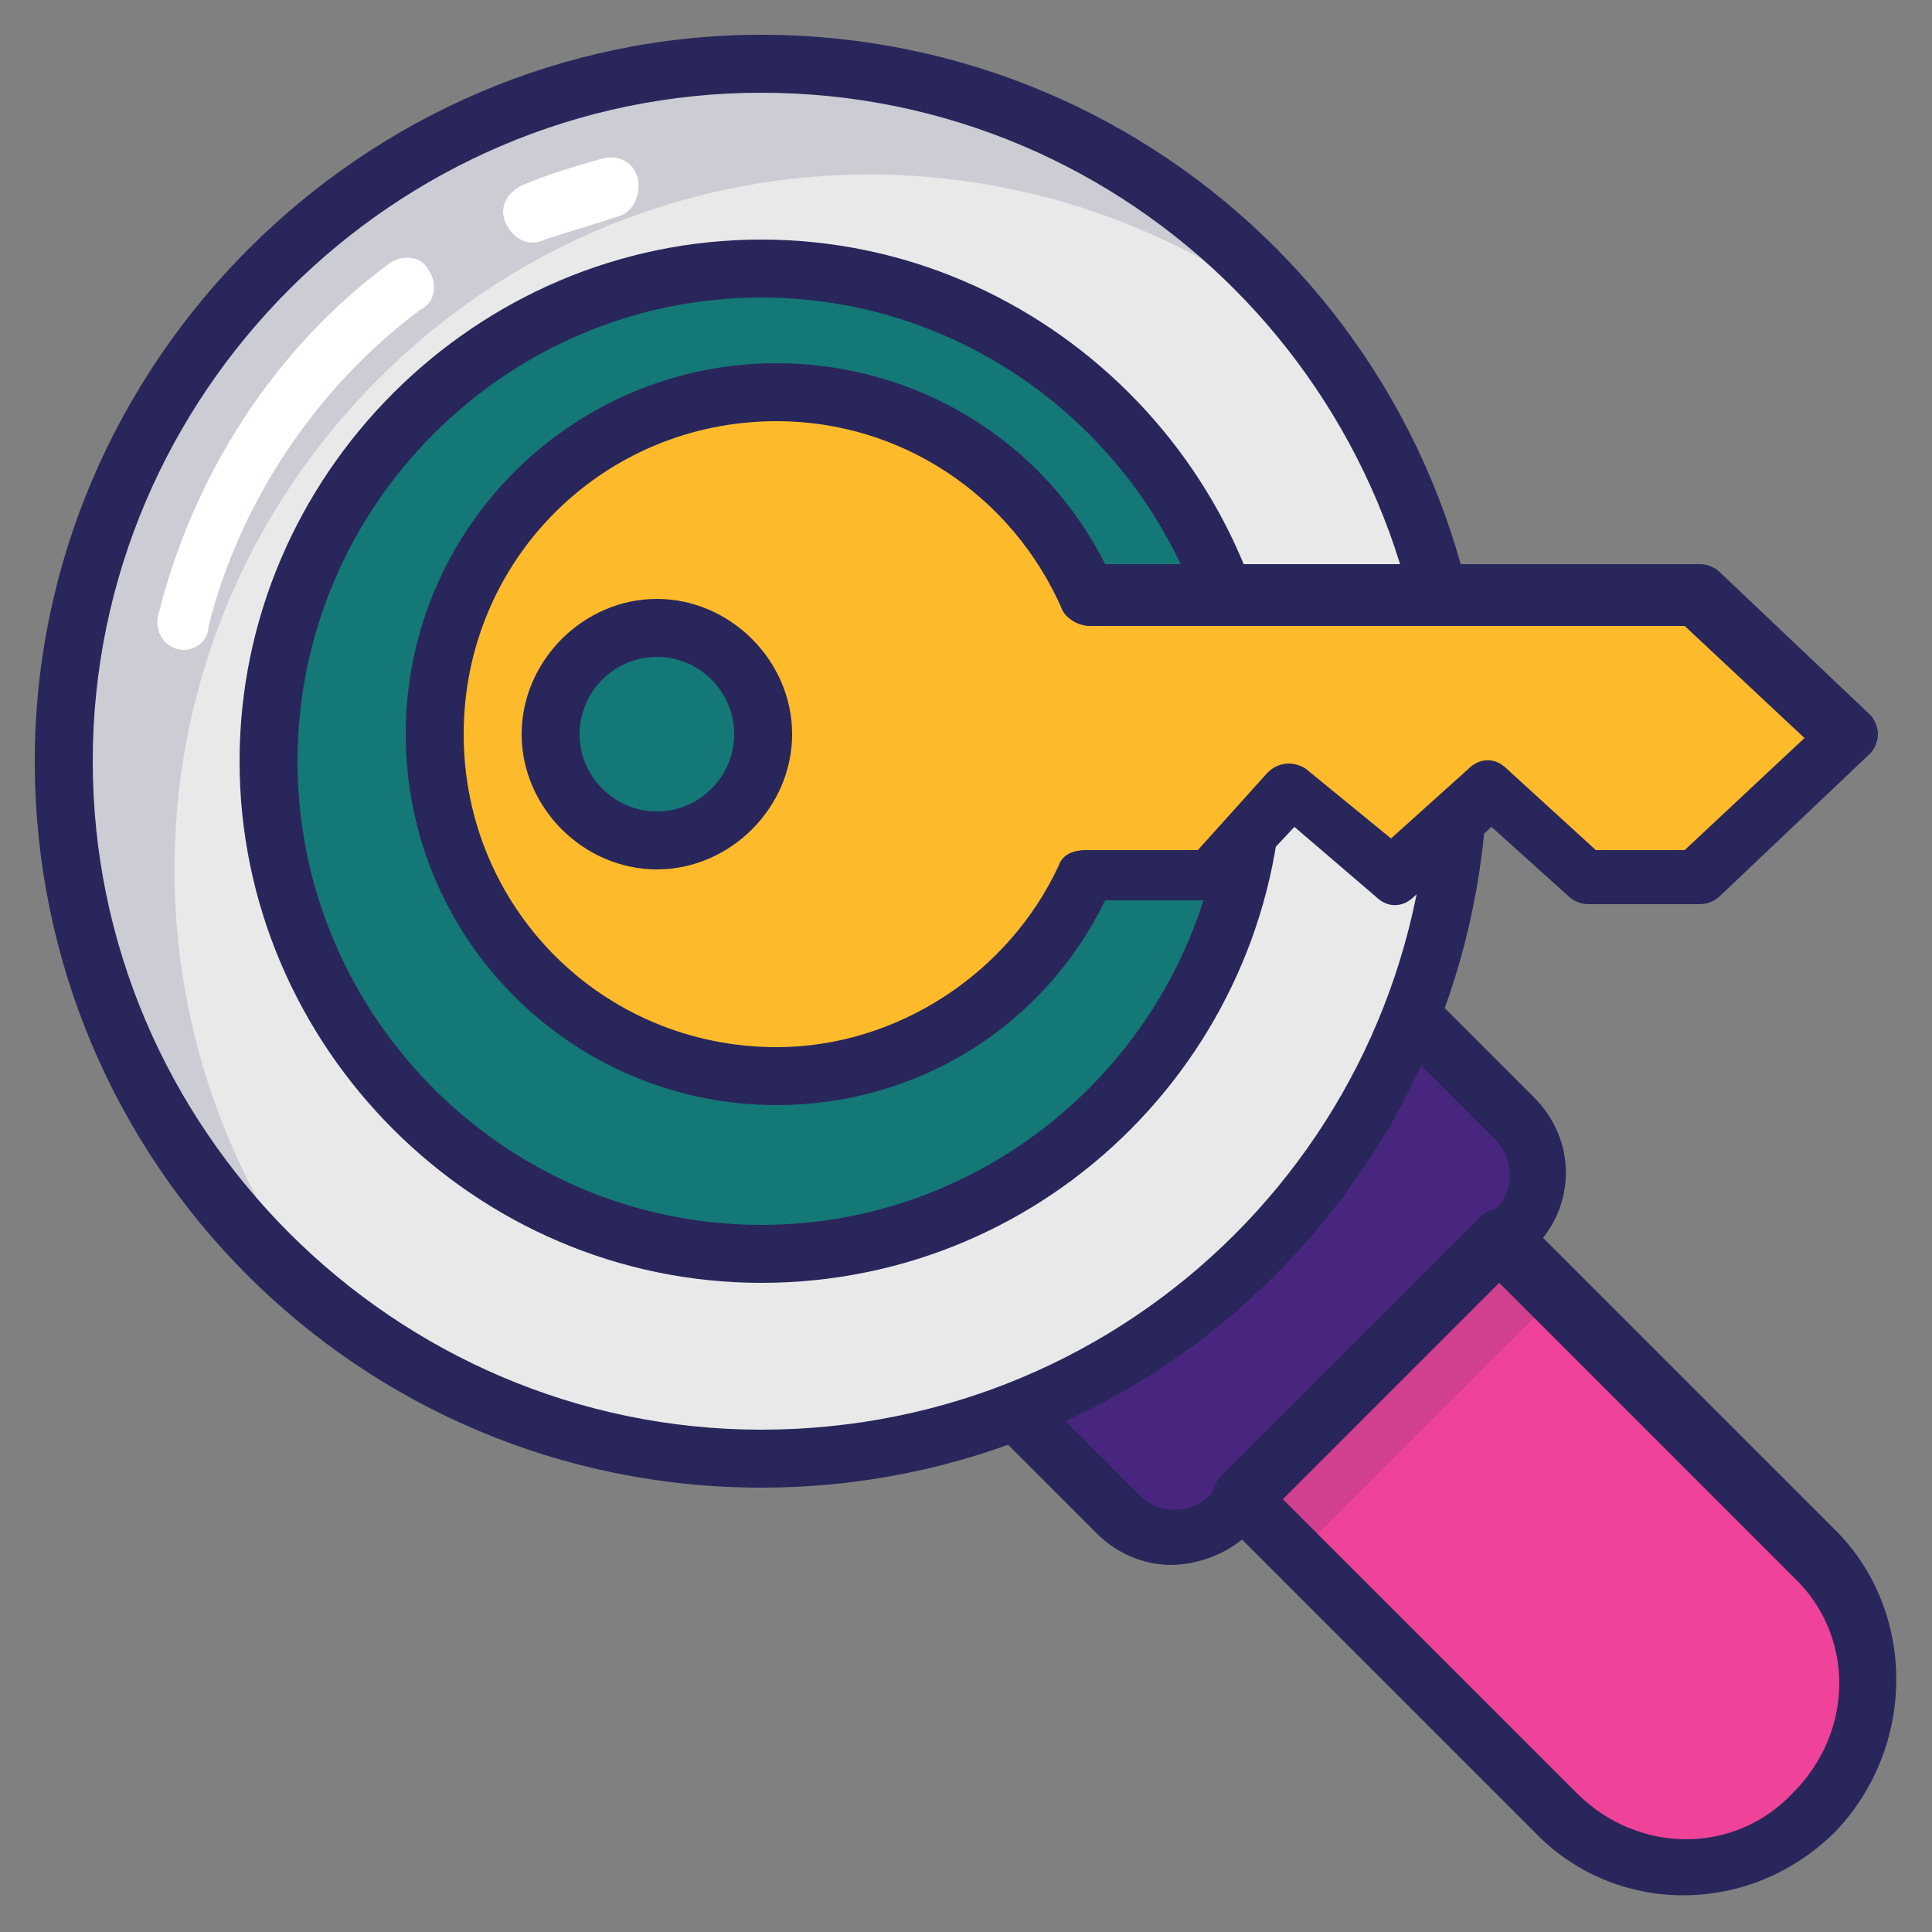 <svg xmlns="http://www.w3.org/2000/svg" xml:space="preserve" id="KeywordSearching" x="0" y="0" version="1.1" viewBox="0 0 50 50">
  <rect x="0" y="0" width="50" height="50" fill="#808080" stroke="none"/>
  <path fill="#48267f" d="m39.2 31.8-7.4 7.4c-.8.8-2 .8-2.8 0l-3.5-3.5 10.2-10.2 3.5 3.5c.7.7.7 2 0 2.8z" class="color7a7a7a svgShape"></path>
  <path d="M30.3 40.5c-.7 0-1.4-.3-1.9-.8l-3.5-3.5c-.3-.3-.3-.8 0-1.1l10.2-10.2c.3-.3.8-.3 1.1 0l3.5 3.5c1.1 1.1 1.1 2.8 0 3.9l-7.4 7.4c-.5.5-1.3.8-2 .8zm-3.8-4.8 3 3c.5.5 1.3.5 1.8 0l7.4-7.4c.5-.5.5-1.3 0-1.8l-3-3-9.2 9.2z" fill="#29265b" class="color333333 svgShape"></path>
  <circle cx="19.7" cy="19.7" r="18" fill="#e9e9e9" class="colore9e9e9 svgShape"></circle>
  <g opacity=".15" fill="#000000" class="color000000 svgShape">
    <path d="M9.8 9.8c6.6-6.6 16.9-7 24-1.3-.4-.5-.8-1-1.3-1.5C25.5 0 14 0 7 7S0 25.5 7 32.5c.5.5 1 .9 1.5 1.3-5.7-7.1-5.3-17.4 1.3-24z" fill="#29265b" class="color333333 svgShape"></path>
  </g>
  <path d="M19.7 38.5C9.3 38.5.9 30.1.9 19.7.9 9.4 9.4.9 19.7.9c10.4 0 18.8 8.4 18.8 18.8s-8.4 18.8-18.8 18.8zm0-36.1c-9.5 0-17.3 7.8-17.3 17.3S10.2 37 19.7 37C29.3 37 37 29.3 37 19.7c0-9.5-7.7-17.3-17.3-17.3z" fill="#29265b" class="color333333 svgShape"></path>
  <path fill="#ee4398" d="m38.8 32.1-6.7 6.7 8.1 8.1c1.9 1.9 4.9 1.9 6.7 0 1.9-1.9 1.9-4.9 0-6.7l-8.1-8.1z" class="colore34c4c svgShape"></path>
  <path d="m39.7 47.4-8.1-8.1c-.3-.3-.3-.8 0-1.1l6.7-6.7c.3-.3.8-.3 1.1 0l8.1 8.1c2.1 2.1 2.1 5.6 0 7.8-2.2 2.2-5.7 2.2-7.8 0zm-6.5-8.6 7.6 7.6c1.6 1.6 4.1 1.6 5.6 0 1.6-1.6 1.6-4.1 0-5.6l-7.6-7.6-5.6 5.6z" fill="#29265b" class="color333333 svgShape"></path>
  <g opacity=".15" fill="#000000" class="color000000 svgShape">
    <path d="M31.4 35.2h9.5v2h-9.5z" transform="rotate(-45.001 36.169 36.17)" fill="#29265b" class="color333333 svgShape"></path>
  </g>
  <circle cx="19.7" cy="20" r="12.8" fill="#147876" class="color52c4e8 svgShape"></circle>
  <path d="M19.7 33.2c-7.4 0-13.5-6.1-13.5-13.5S12.3 6.2 19.7 6.2s13.5 6.1 13.5 13.5-6 13.5-13.5 13.5zm0-25.5c-6.6 0-12 5.4-12 12s5.4 12 12 12 12-5.4 12-12-5.4-12-12-12z" fill="#29265b" class="color333333 svgShape"></path>
  <path d="M13.1 5.8c-.2-.4 0-.8.4-1 .7-.3 1.4-.5 2.1-.7.4-.1.8.1.9.5.1.4-.1.9-.5 1-.6.2-1.3.4-1.9.6-.4.2-.8 0-1-.4zM4.6 16.8c-.4-.1-.6-.5-.5-.9.9-3.6 3-6.9 6-9.1.3-.2.8-.2 1 .2.2.3.2.8-.2 1-2.7 2-4.7 5-5.5 8.2 0 .4-.4.7-.8.6z" fill="#ffffff" class="colorffffff svgShape"></path>
  <path fill="#fdbb2c" d="M44 15.3H28.2c-1.4-3-4.5-5.2-8-5.2-4.9 0-8.8 4-8.8 8.8 0 4.9 4 8.8 8.8 8.8 3.6 0 6.6-2.1 8-5.2h3.2l2.1-2.3 2.7 2.3 2.5-2.3 2.5 2.3H44l3.9-3.7-3.9-3.5zm-27 6.5c-1.5 0-2.8-1.2-2.8-2.8 0-1.5 1.2-2.8 2.8-2.8 1.5 0 2.8 1.2 2.8 2.8-.1 1.5-1.3 2.8-2.8 2.8z" class="colorfecf12 svgShape"></path>
  <path d="M20.1 28.6c-5.3 0-9.6-4.3-9.6-9.6s4.3-9.6 9.6-9.6c3.6 0 6.9 2 8.5 5.2H44c.2 0 .4.1.5.2l3.9 3.7c.1.1.2.3.2.5s-.1.4-.2.5l-3.9 3.7c-.1.1-.3.2-.5.2h-2.9c-.2 0-.4-.1-.5-.2l-2-1.8-2 1.8c-.3.3-.7.3-1 0l-2.1-1.8-1.6 1.7c-.1.2-.3.2-.6.2h-2.7c-1.6 3.3-4.9 5.3-8.5 5.3zm0-17.7c-4.5 0-8.1 3.6-8.1 8.1s3.6 8.1 8.1 8.1c3.1 0 6-1.9 7.3-4.7.1-.3.4-.4.7-.4H31l1.8-2c.3-.3.7-.3 1-.1l2.2 1.8 2-1.8c.3-.3.7-.3 1 0l2.3 2.1h2.3l3.1-2.9-3.1-2.9H28.2c-.3 0-.6-.2-.7-.4-1.3-3-4.2-4.9-7.4-4.9zM17 22.5c-1.9 0-3.5-1.6-3.5-3.5s1.6-3.5 3.5-3.5 3.5 1.6 3.5 3.5-1.6 3.5-3.5 3.5zm0-5.5c-1.1 0-2 .9-2 2s.9 2 2 2 2-.9 2-2-.9-2-2-2z" fill="#29265b" class="color333333 svgShape"></path>
</svg>

